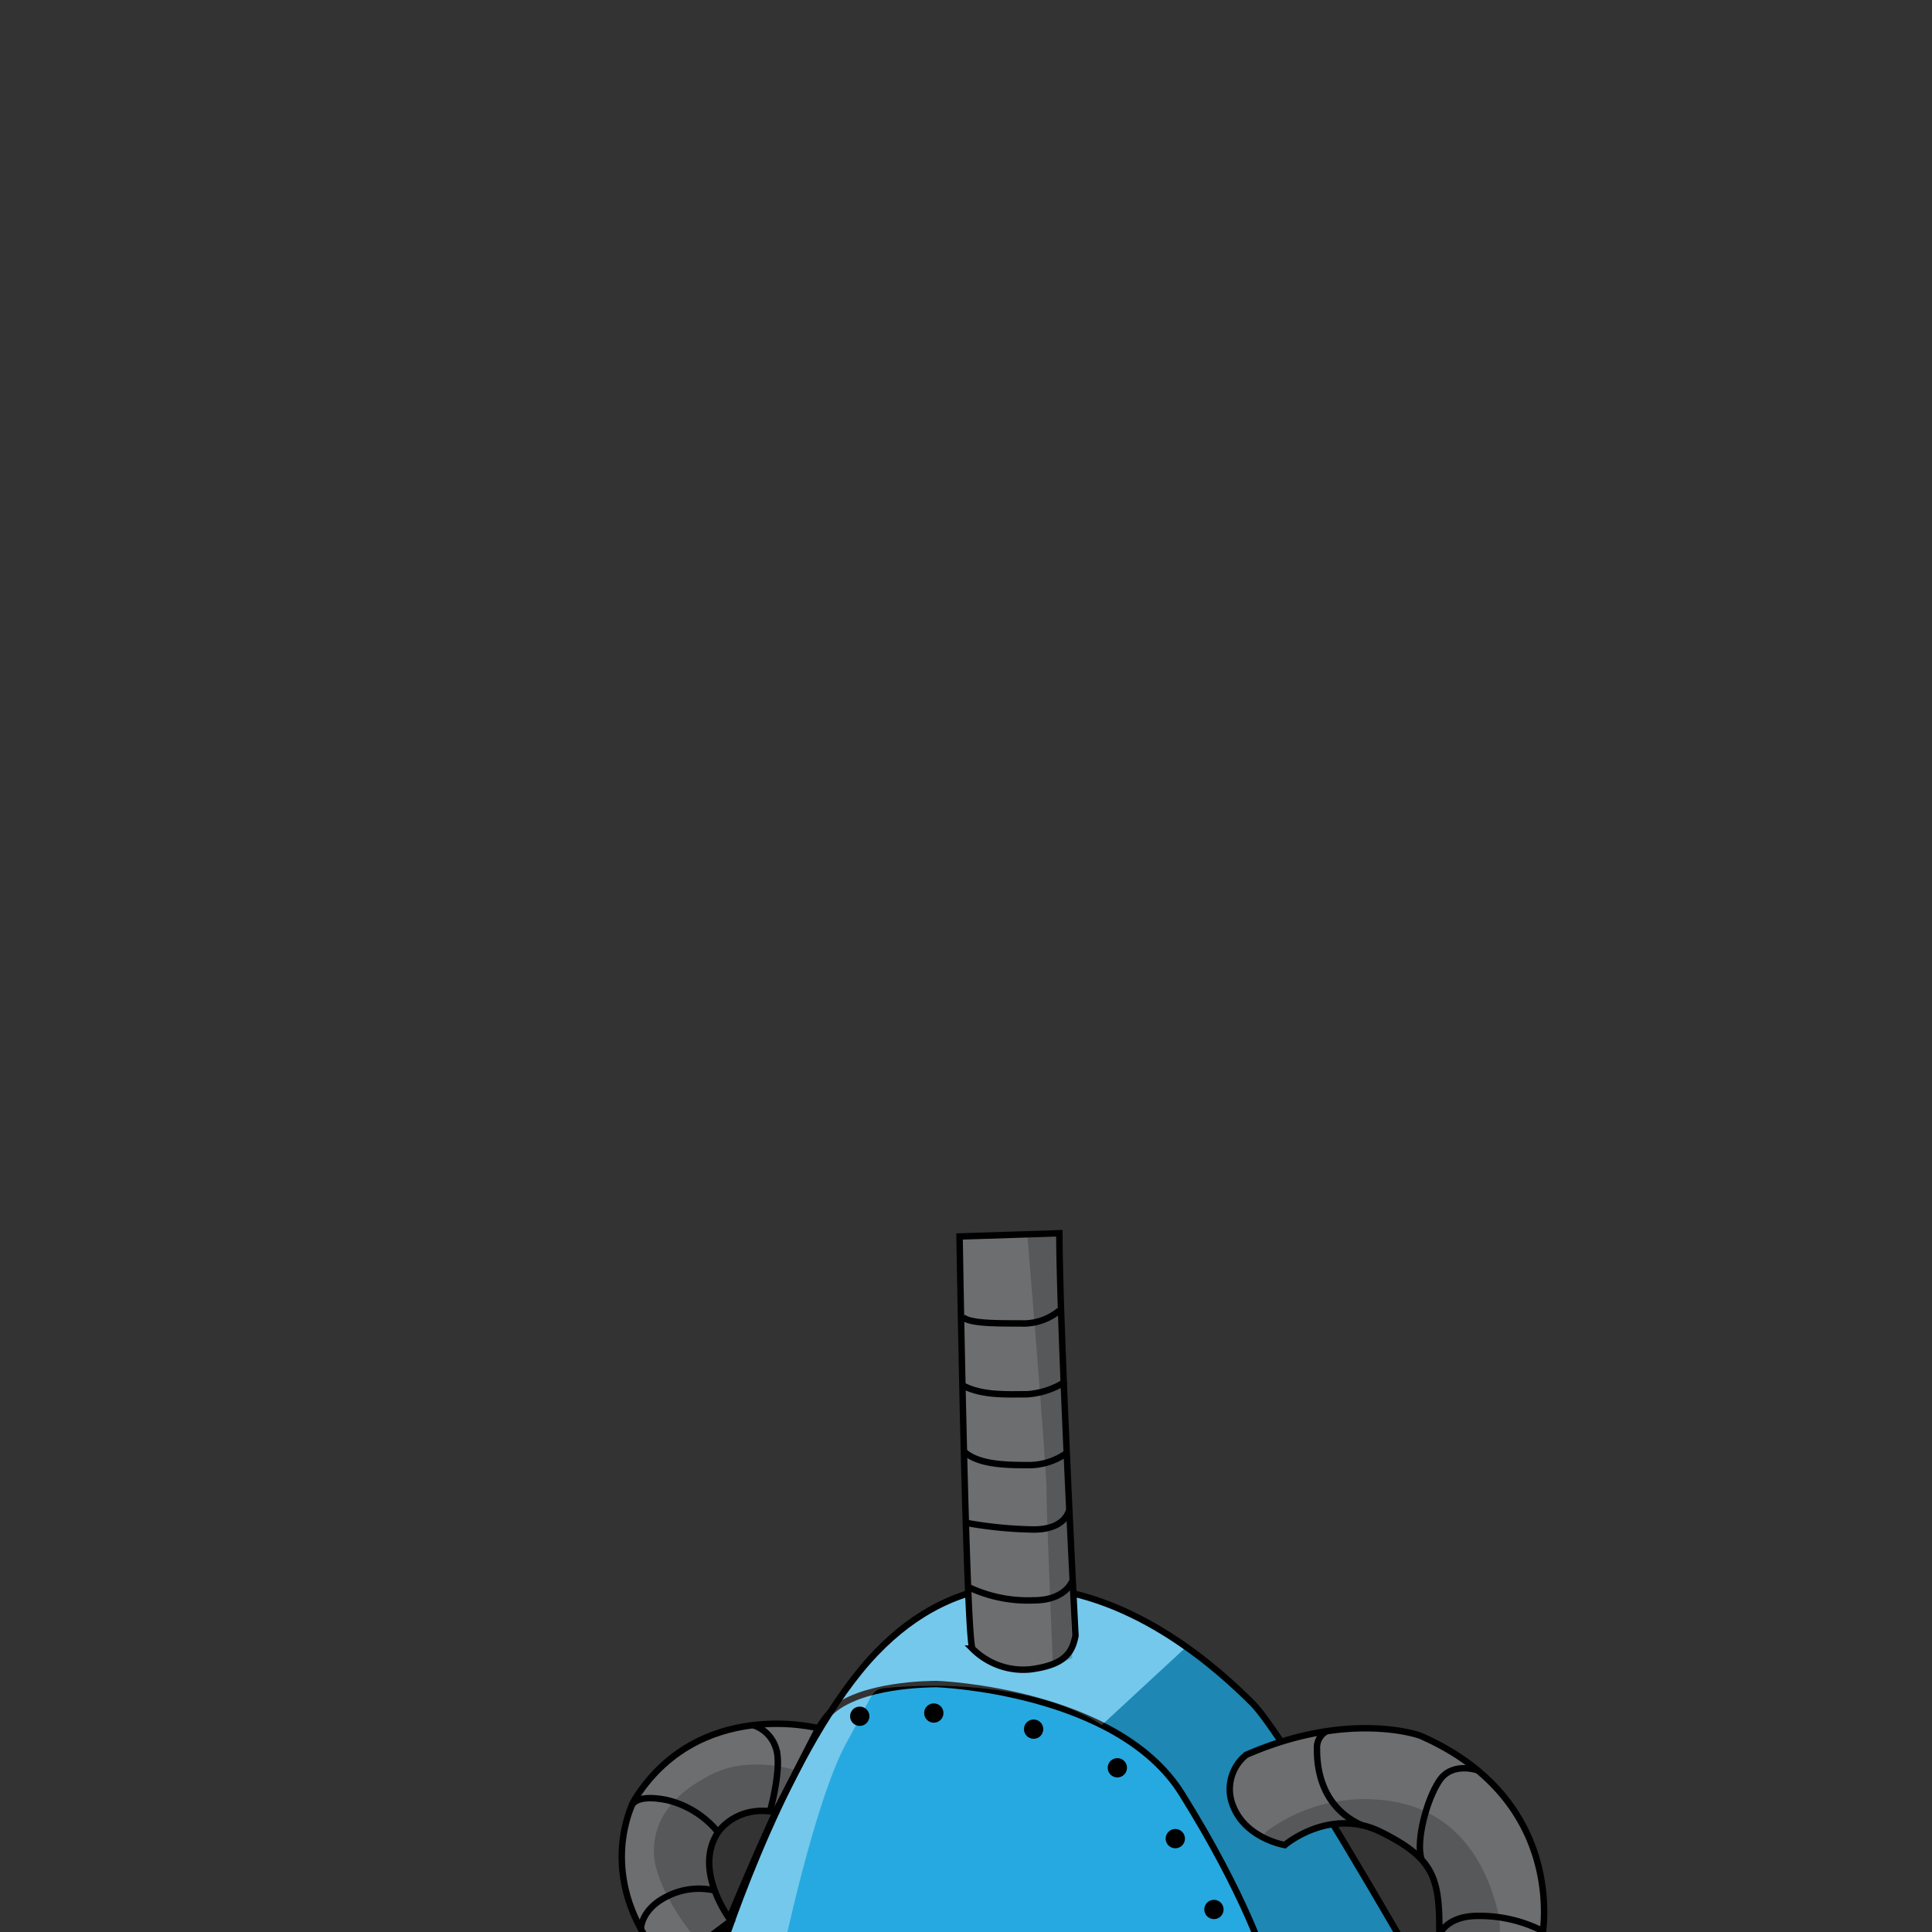 <svg viewBox="0 0 300 300" xmlns="http://www.w3.org/2000/svg"><rect x="0" y="0" width="300" height="300" fill="#333333" stroke="none"/><path d="m160.5 246.5s-14-3-27 13-22 45-22 45h108s-20-35-25-40-18-17-34-18z" fill="#26a9e0"/><path d="m121.5 303.5s5-24 10-33 3.28-8.07 7.64-8.53 15.13-1.22 23.75 2.66 8.18 3.25 8.18 3.25l13.12-12.15s-12.68-9.66-26.18-9.44-23.5 12.22-26.5 15.22-14.17 23.45-19.09 40.22z" fill="#fff" fill-opacity=".2"/><path d="m145.5 261.5s28 1 38 17 13 26 13 26h-86s13.77-34.15 18.39-38.57 15.61-4.43 16.61-4.43z" fill="none" stroke="#000" stroke-miterlimit="10"/><path d="m121.5 303.5s5-24 10-33 3.28-8.07 7.64-8.53c22.36-1.47 31.93 5.9 31.93 5.9l13.12-12.15s-12.68-9.66-26.18-9.44-23.5 12.22-26.5 15.22-14.17 23.45-19.09 40.22z" fill="#fff" fill-opacity=".2"/><path d="m160.5 246.5s-14-3-27 13-22 45-22 45h108s-20-35-25-40-18-17-34-18z" fill="none" stroke="#000" stroke-miterlimit="10"/><path d="m149 192s1 62 2 64a11.16 11.16 0 0 0 9.06 3.21c5.44-.71 6.44-2.71 6.94-5.21 0 0-2.5-48.5-2.5-62.5z" fill="#6d6e70" stroke="#000" stroke-miterlimit="10"/><path d="m159.5 191.5s3 36 3 40 1 27 1 27l3-1-2-66z" opacity=".2"/><path d="m164.5 203.5a8.76 8.76 0 0 1 -6 2c-4 0-8 0-9-1" fill="none" stroke="#000" stroke-miterlimit="10"/><path d="m165.5 214.5a12.68 12.68 0 0 1 -6 2c-3 0-7 .25-10-1.37" fill="none" stroke="#000" stroke-miterlimit="10"/><path d="m165.8 225.5a10.11 10.11 0 0 1 -6.3 2c-4 0-7.65-.2-9.82-2.1" fill="none" stroke="#000" stroke-miterlimit="10"/><path d="m166 234.5s-.5 3-5.5 3a64.39 64.39 0 0 1 -10.3-1" fill="none" stroke="#000" stroke-miterlimit="10"/><path d="m166.5 245.5s-1 3-6 3a21.51 21.51 0 0 1 -10-2" fill="none" stroke="#000" stroke-miterlimit="10"/><path d="m195.58 301.91h22.42s-15-26.13-19.27-31.77-12.23-13.64-14.23-14.64l-13 12s8 4.69 10.48 8.84 10.68 16.98 13.6 25.57z" fill-opacity=".2"/><path d="m193.5 272.5a6.85 6.85 0 0 0 -2 8c2 5 8 6 8 6s7-6 15-2 9 7 9 15 14 3 14 3l2-2s4-21-19-31c0 0-11-4-27 3z" fill="#6d6e70" stroke="#000" stroke-miterlimit="10"/><path d="m196.5 284.5a25.68 25.68 0 0 1 18-5c11 1 16 9 18 17s-4 10-4 10l-5-7s.05-13.88-10-15.44-14 2.44-14 2.44-4 0-3-2z" fill-opacity=".2"/><g stroke="#000" stroke-miterlimit="10"><path d="m206 268.82a2.89 2.89 0 0 0 -1.5 2.68c0 2 .1 8.87 7 11.94" fill="none"/><path d="m229.44 274.89s-3.94-1.39-5.94 1.61-3.62 9.25-2.81 12.13" fill="none"/><path d="m223.56 300.34c-.06.16.94-2.84 5.94-2.84a21.66 21.66 0 0 1 10.09 2.37" fill="none"/><path d="m127.07 268.36s-18.57-4.86-28.57 11.14c0 0-5 9 1 20s7 4 7 4l7-5.25s-6-7.75-2-13.75c0 0 2.75-4.25 8.88-3.12z" fill="#6d6e70"/><path d="m119.5 281.5s2-7 1-10a5.45 5.45 0 0 0 -3.56-3.62" fill="none"/><path d="m111.5 284.5a14.54 14.54 0 0 0 -8-5c-5-1-5.44.94-5.44.94" fill="none"/><path d="m111 293.56a10.89 10.89 0 0 0 -7.48.94c-4 2-4 5-4 5" fill="none"/></g><path d="m123.53 274.89s-7-2.39-13 .61-9 7-9 12 5 12 7 14 4.83-3.86 4.83-3.86-3.83-5.14-2.83-11.14c0 0 1-6 10-5z" fill-opacity=".2"/><circle cx="145" cy="266" r="1.5"/><circle cx="160.5" cy="268.5" r="1.5"/><circle cx="173.5" cy="274.5" r="1.5"/><circle cx="182.5" cy="285.5" r="1.5"/><circle cx="188.5" cy="296.5" r="1.5"/><circle cx="133.5" cy="266.5" r="1.5"/></svg>